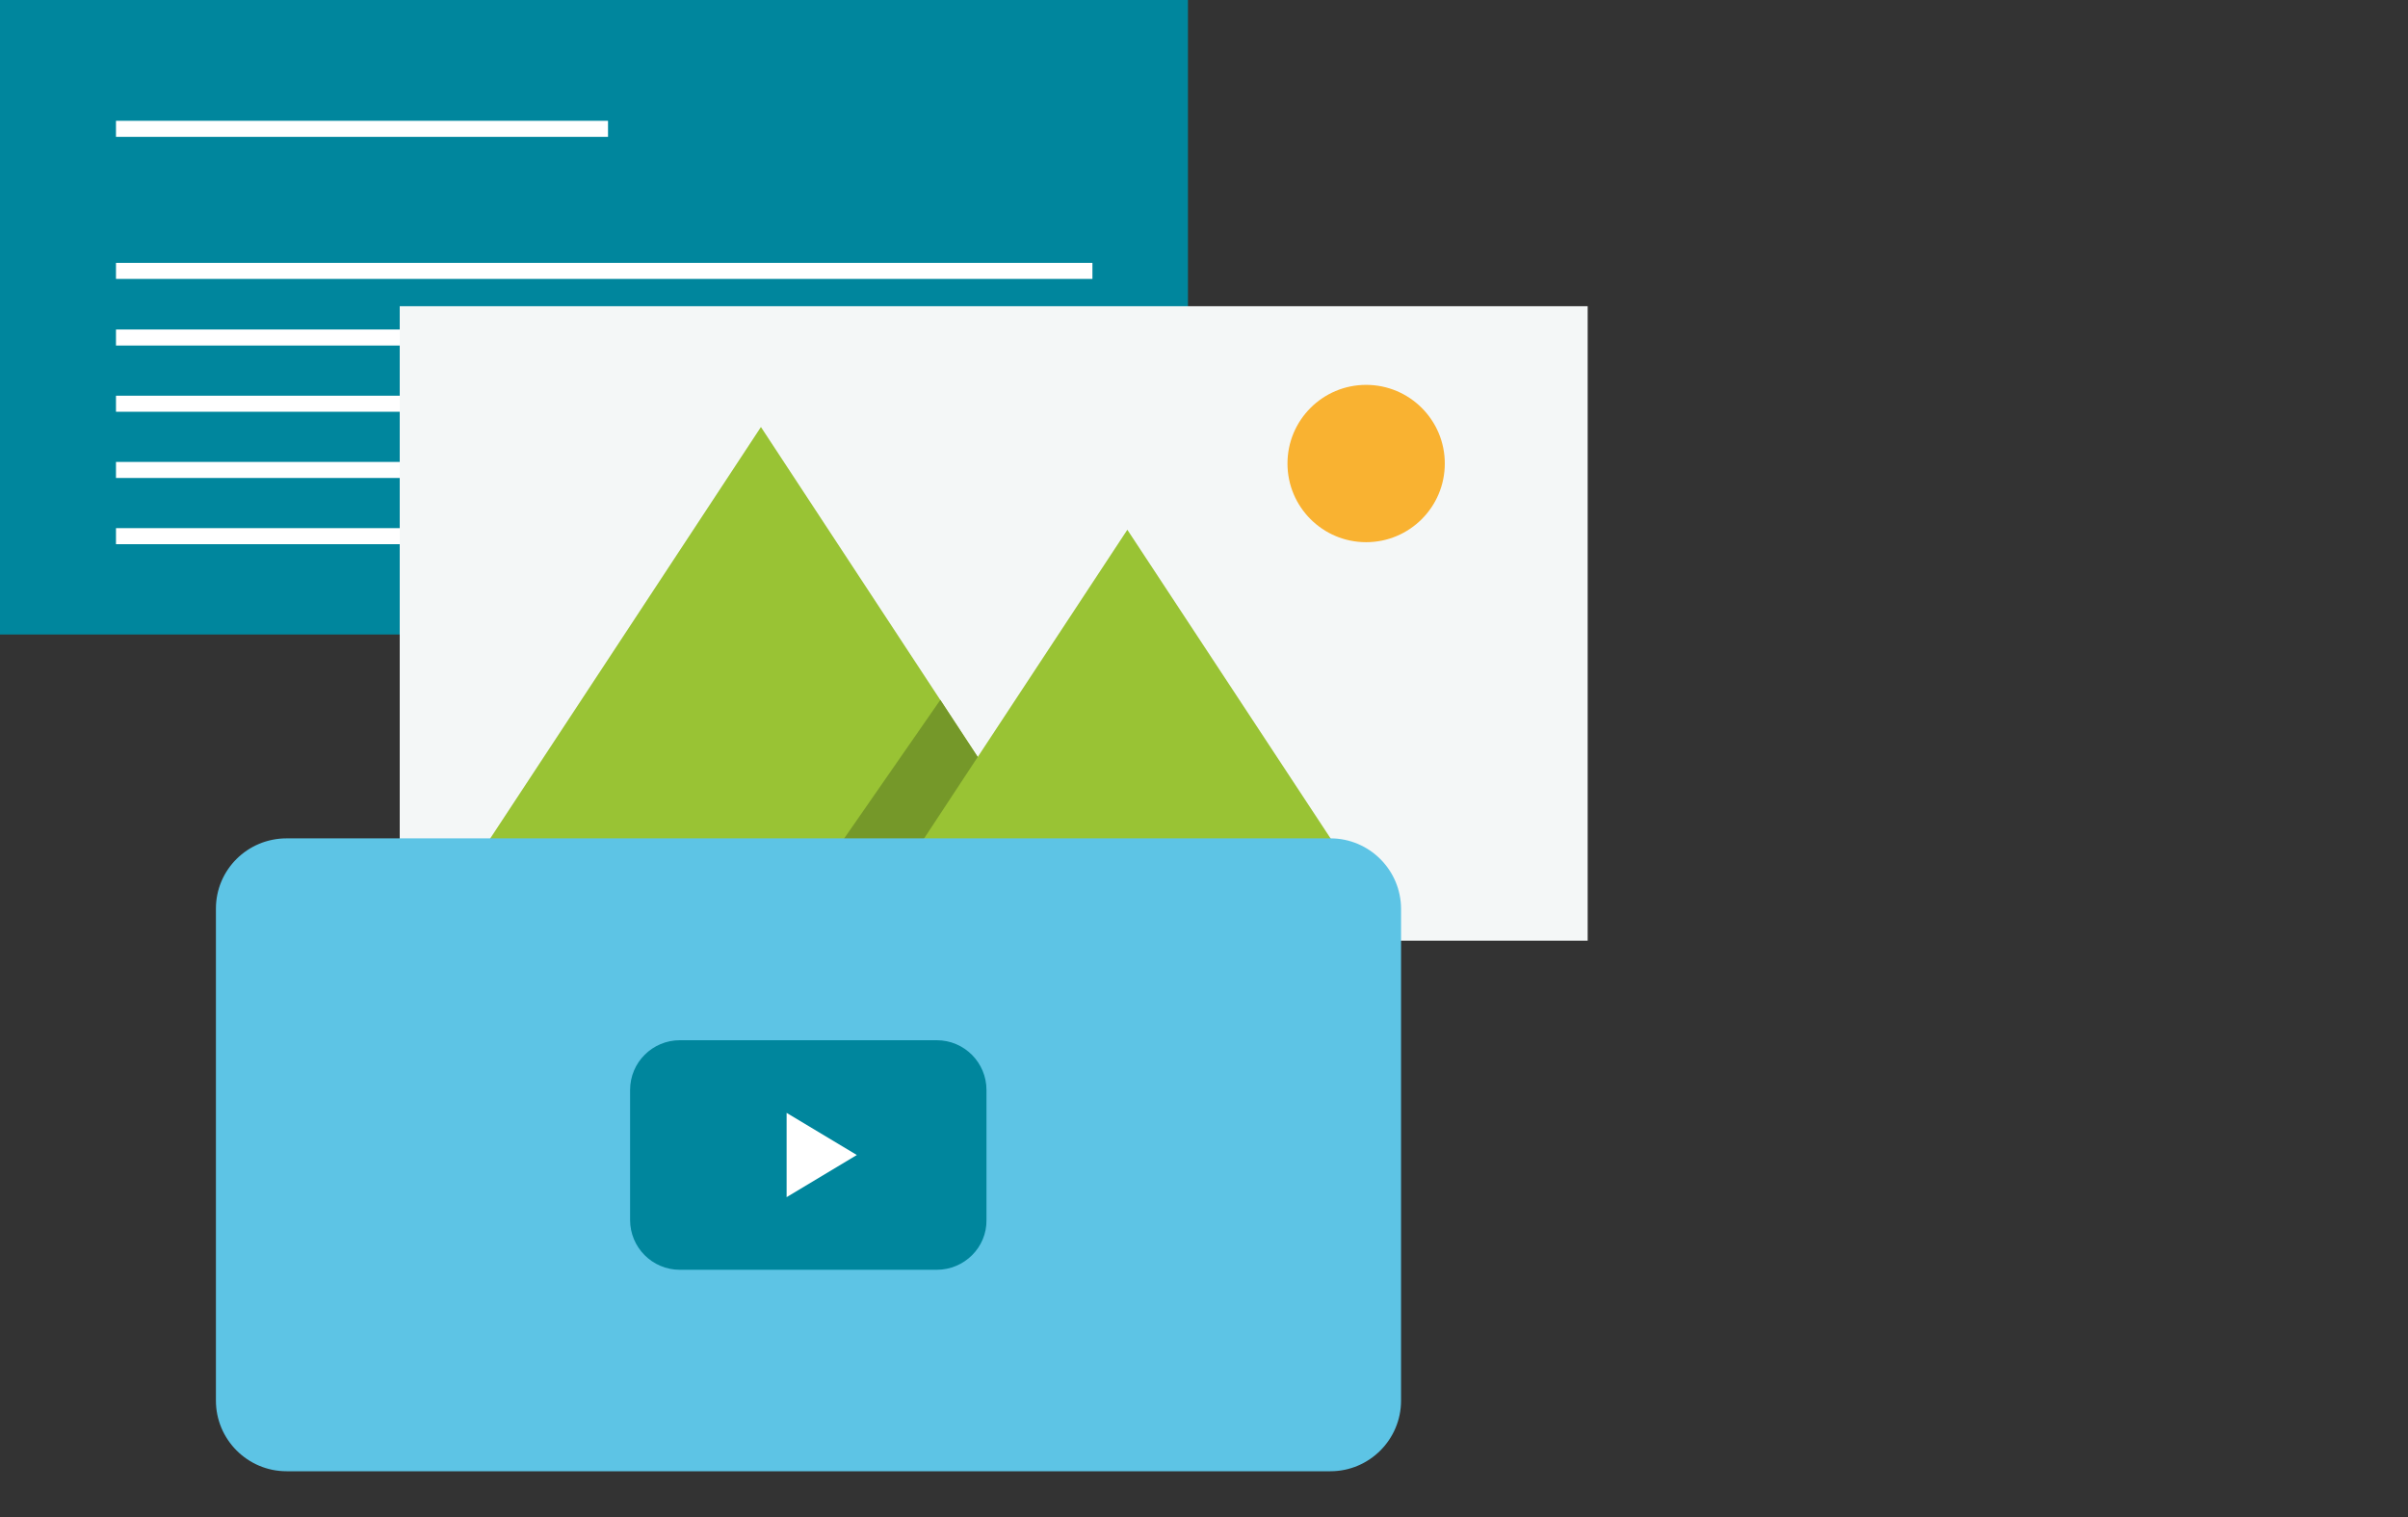 <?xml version="1.0" encoding="UTF-8"?><svg xmlns="http://www.w3.org/2000/svg" xmlns:xlink="http://www.w3.org/1999/xlink" version="1.1" id="Ebene_1" x="0px" y="0px" viewBox="0 0 600 378" xml:space="preserve"><rect x="0" y="0" width="600" height="378" fill="#333333" stroke="none"/><rect fill="#00869D" width="296" height="158.1"/><line fill="none" stroke="#FFFFFF" stroke-width="4" stroke-miterlimit="10" x1="28.9" y1="32.1" x2="151.5" y2="32.1"/><line fill="none" stroke="#FFFFFF" stroke-width="4" stroke-miterlimit="10" x1="28.9" y1="67.5" x2="272.2" y2="67.5"/><line fill="none" stroke="#FFFFFF" stroke-width="4" stroke-miterlimit="10" x1="28.9" y1="84.1" x2="99.6" y2="84.1"/><line fill="none" stroke="#FFFFFF" stroke-width="4" stroke-miterlimit="10" x1="28.9" y1="100.6" x2="99.6" y2="100.6"/><line fill="none" stroke="#FFFFFF" stroke-width="4" stroke-miterlimit="10" x1="28.9" y1="117.1" x2="99.6" y2="117.1"/><line fill="none" stroke="#FFFFFF" stroke-width="4" stroke-miterlimit="10" x1="28.9" y1="133.6" x2="99.6" y2="133.6"/><rect x="99.6" y="76.3" fill="#F4F7F7" width="296" height="158.1"/><polygon fill="#99C334" points="189.6,106.4 116.9,216.9 227,216.9 244.6,190.1 "/><polygon fill="#759829" points="204.8,216.9 227,216.9 244.6,190.1 234.3,174.4 "/><polygon fill="#99C334" points="225,216.9 280.9,132 336.8,216.9 "/><circle fill="#F9B231" cx="340.4" cy="115.5" r="19.6"/><path fill="#5DC4E5" d="M71.4,208.9h260.1c9.7,0,17.6,7.9,17.6,17.6V349c0,9.7-7.9,17.6-17.6,17.6H71.4c-9.7,0-17.6-7.9-17.6-17.6  V226.4C53.8,216.7,61.7,208.9,71.4,208.9z"/><path fill="#00869D" d="M233.4,316.4h-64c-6.9,0-12.4-5.6-12.4-12.4v-32.4c0-6.9,5.6-12.4,12.4-12.4h64c6.9,0,12.4,5.6,12.4,12.4  V304C245.9,310.8,240.3,316.4,233.4,316.4z"/><polygon fill="#FFFFFF" points="213.5,287.8 196,298.3 196,277.3 "/></svg>